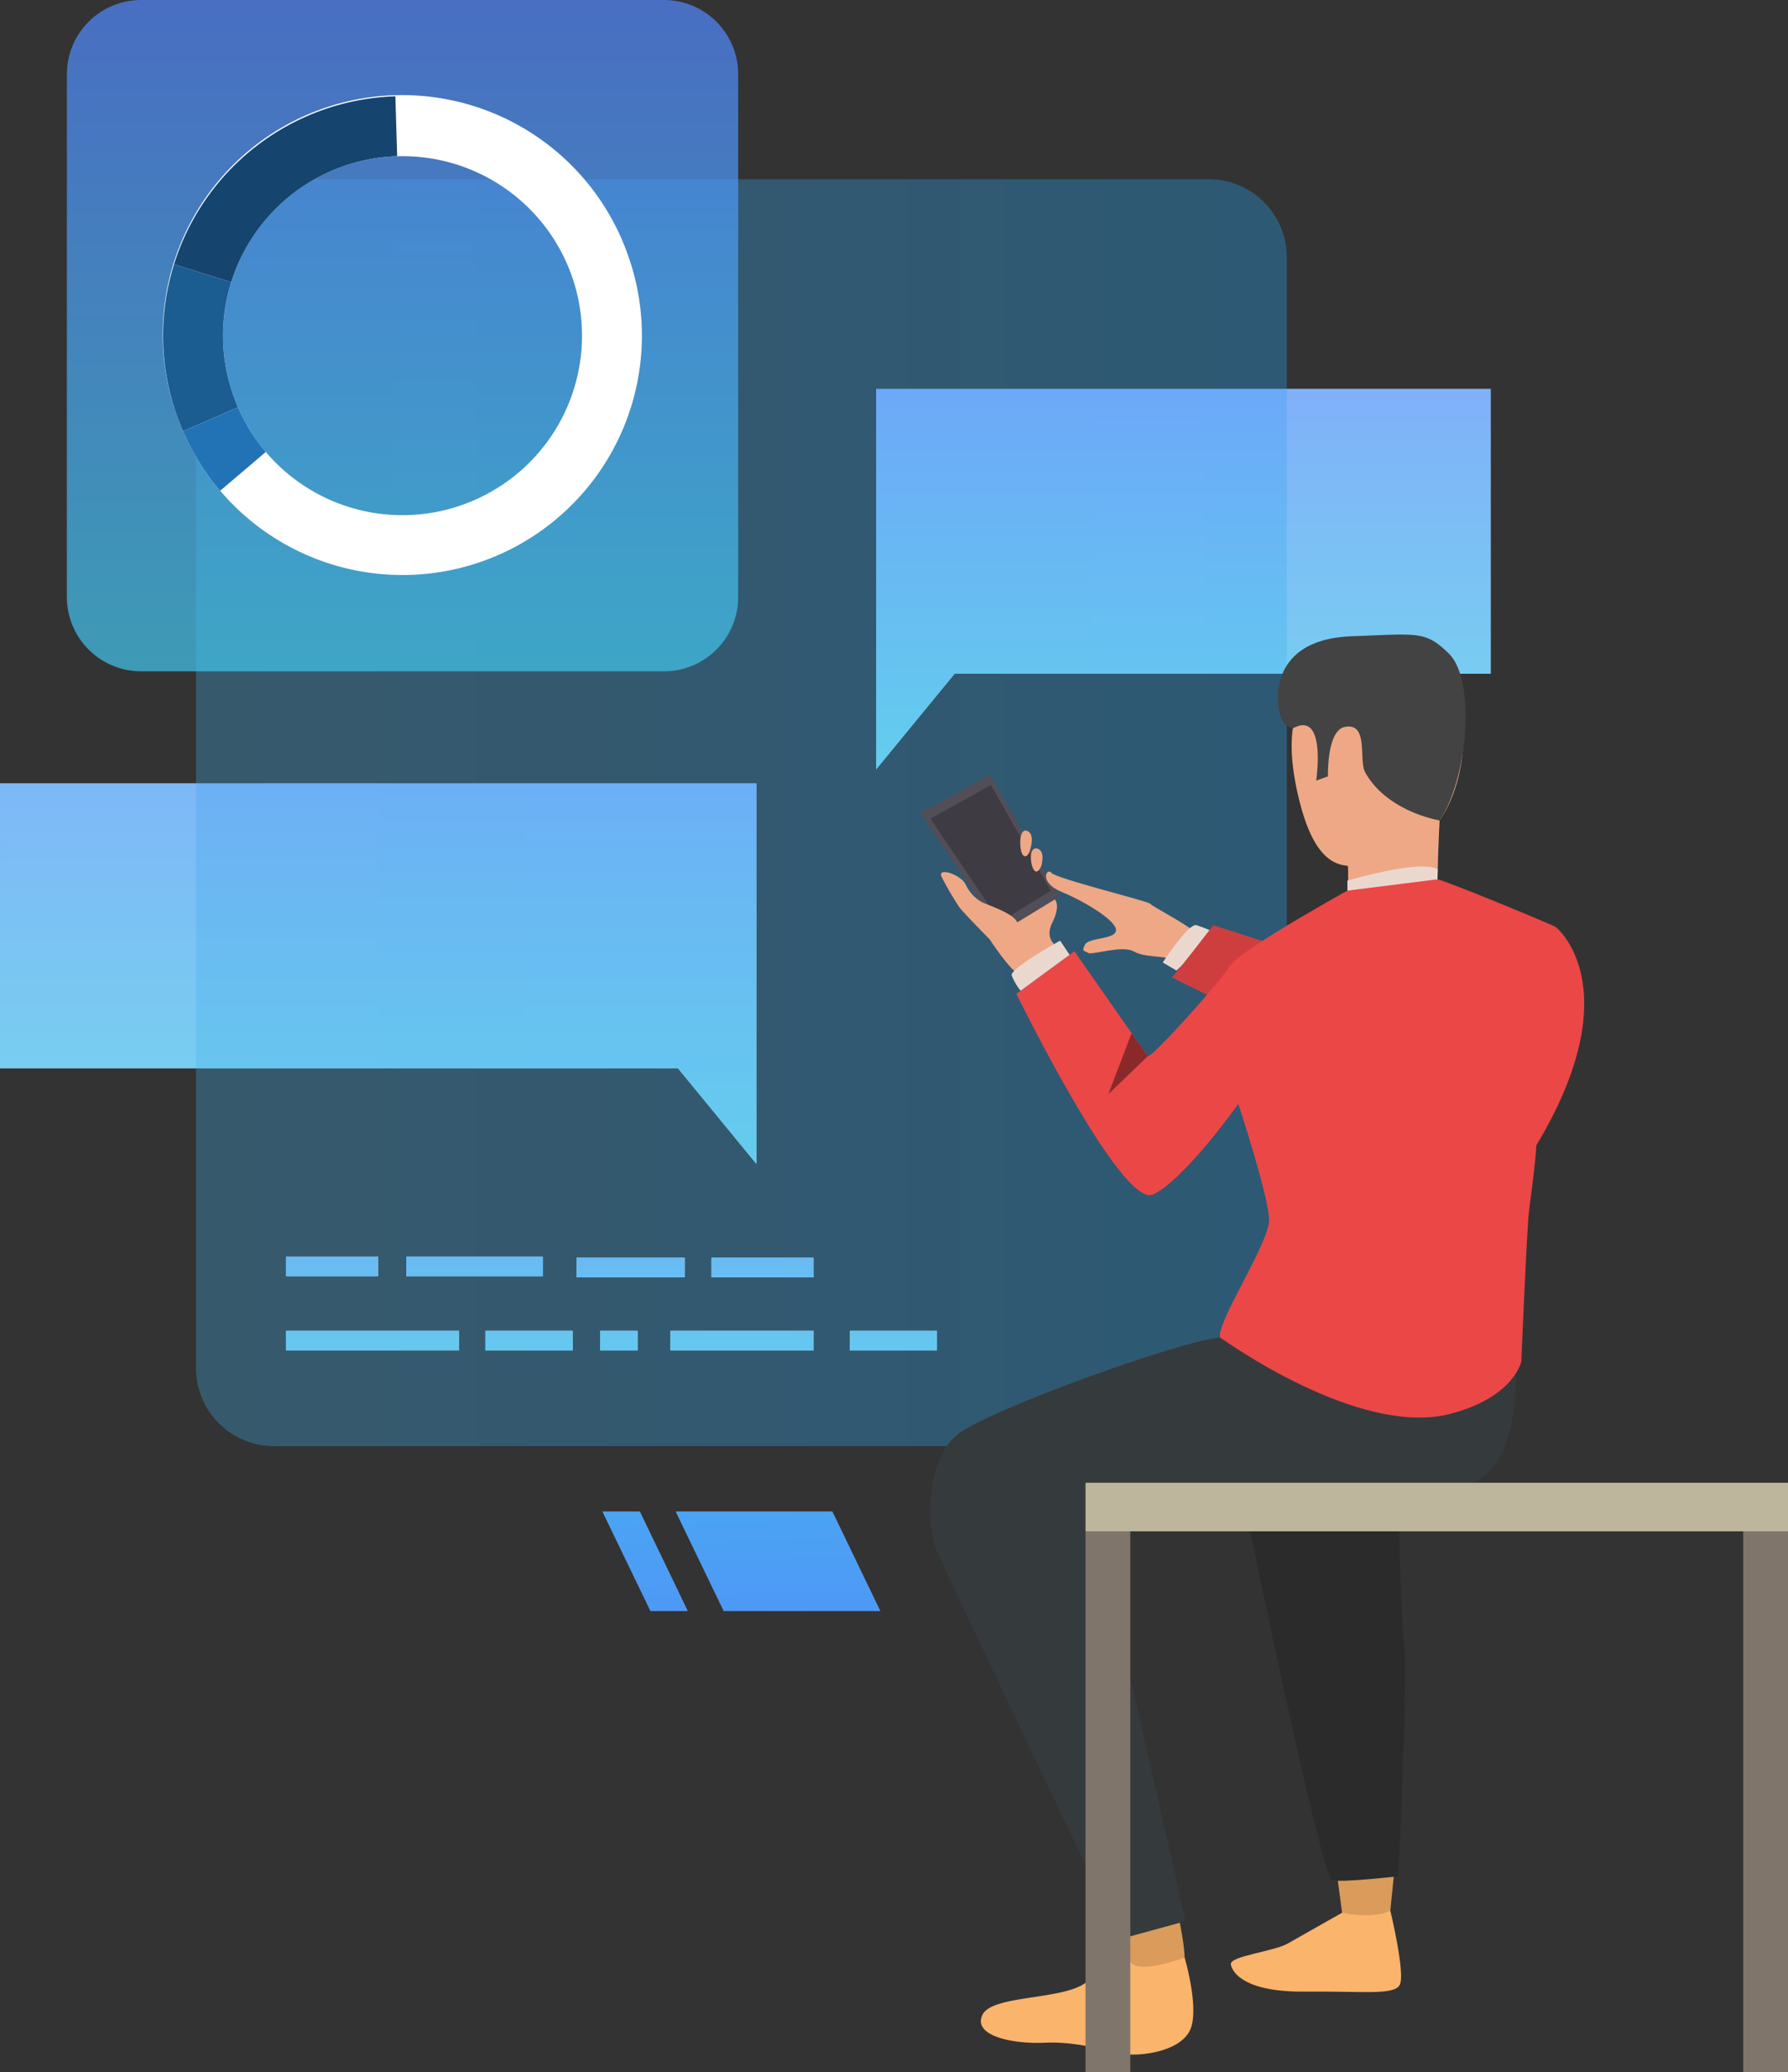 <svg id="Layer_1" data-name="Layer 1" xmlns="http://www.w3.org/2000/svg" xmlns:xlink="http://www.w3.org/1999/xlink" viewBox="0 0 341.126 395.293">
  <rect x="0" y="0" width="341.126" height="395.293" fill="#333333" stroke="none"/>
  <defs>
    <style>
      .cls-1 {
        fill: url(#linear-gradient);
      }

      .cls-2 {
        fill: url(#linear-gradient-2);
      }

      .cls-3 {
        fill: url(#linear-gradient-3);
      }

      .cls-4 {
        fill: url(#linear-gradient-4);
      }

      .cls-5 {
        fill: url(#linear-gradient-5);
      }

      .cls-6 {
        fill: url(#linear-gradient-6);
      }

      .cls-7 {
        fill: url(#linear-gradient-7);
      }

      .cls-8 {
        fill: url(#linear-gradient-8);
      }

      .cls-9 {
        fill: url(#linear-gradient-9);
      }

      .cls-10 {
        fill: url(#linear-gradient-10);
      }

      .cls-11 {
        fill: url(#linear-gradient-11);
      }

      .cls-12 {
        fill: url(#linear-gradient-12);
      }

      .cls-13 {
        fill: url(#linear-gradient-13);
      }

      .cls-14 {
        opacity: 0.32;
      }

      .cls-15 {
        fill: url(#linear-gradient-14);
      }

      .cls-16, .cls-26, .cls-27, .cls-28 {
        opacity: 0.72;
      }

      .cls-17 {
        fill: url(#linear-gradient-15);
      }

      .cls-18 {
        fill: url(#linear-gradient-16);
      }

      .cls-19 {
        fill: url(#linear-gradient-17);
      }

      .cls-20 {
        fill: url(#linear-gradient-18);
      }

      .cls-21 {
        fill: url(#linear-gradient-19);
      }

      .cls-22 {
        fill: url(#linear-gradient-20);
      }

      .cls-23 {
        fill: url(#linear-gradient-21);
      }

      .cls-24 {
        fill: url(#linear-gradient-22);
      }

      .cls-25 {
        fill: url(#linear-gradient-23);
      }

      .cls-26, .cls-27, .cls-28 {
        isolation: isolate;
      }

      .cls-26 {
        fill: url(#linear-gradient-24);
      }

      .cls-27 {
        fill: url(#linear-gradient-25);
      }

      .cls-28 {
        fill: url(#linear-gradient-26);
      }

      .cls-29 {
        fill: #fff;
      }

      .cls-30 {
        fill: #15456e;
      }

      .cls-31 {
        fill: #1b5c91;
      }

      .cls-32 {
        fill: #2273b5;
      }

      .cls-33 {
        fill: #da9b5b;
      }

      .cls-34 {
        fill: #fab46c;
      }

      .cls-35 {
        fill: #514e58;
      }

      .cls-36 {
        fill: #3e3b42;
      }

      .cls-37 {
        fill: #eea886;
      }

      .cls-38 {
        fill: #ead8cf;
      }

      .cls-39 {
        fill: #cf3e3e;
      }

      .cls-40 {
        fill: #353a3d;
      }

      .cls-41 {
        fill: #eb4747;
      }

      .cls-42 {
        fill: #2b2b2b;
      }

      .cls-43 {
        fill: #434343;
      }

      .cls-44 {
        fill: #bdb69c;
      }

      .cls-45 {
        fill: #80756b;
      }

      .cls-46 {
        fill: #8a2929;
      }

      .cls-47 {
        fill: url(#linear-gradient-27);
      }

      .cls-48 {
        fill: url(#linear-gradient-28);
      }
    </style>
    <linearGradient id="linear-gradient" x1="274.621" y1="174.562" x2="277.907" y2="15.743" gradientTransform="matrix(1, 0, 0, -1, -153.446, 380.169)" gradientUnits="userSpaceOnUse">
      <stop offset="0" stop-color="#fff"/>
      <stop offset="1"/>
    </linearGradient>
    <linearGradient id="linear-gradient-2" x1="299.965" y1="175.086" x2="303.251" y2="16.267" xlink:href="#linear-gradient"/>
    <linearGradient id="linear-gradient-3" x1="379.226" y1="192.632" x2="379.226" y2="344.532" gradientTransform="matrix(1, 0, 0, -1, -153.446, 380.169)" gradientUnits="userSpaceOnUse">
      <stop offset="0"/>
      <stop offset="0.202" stop-color="#fff"/>
      <stop offset="1" stop-color="#fff"/>
    </linearGradient>
    <linearGradient id="linear-gradient-4" x1="225.602" y1="103.678" x2="225.602" y2="298.432" xlink:href="#linear-gradient-3"/>
    <linearGradient id="linear-gradient-5" x1="273.761" y1="85.119" x2="273.761" y2="192.633" xlink:href="#linear-gradient-3"/>
    <linearGradient id="linear-gradient-6" x1="323.904" y1="85.116" x2="323.904" y2="192.638" xlink:href="#linear-gradient-3"/>
    <linearGradient id="linear-gradient-7" x1="298.916" y1="85.119" x2="298.916" y2="192.633" xlink:href="#linear-gradient-3"/>
    <linearGradient id="linear-gradient-8" x1="271.52" y1="85.116" x2="271.52" y2="192.638" xlink:href="#linear-gradient-3"/>
    <linearGradient id="linear-gradient-9" x1="243.993" y1="85.119" x2="243.993" y2="192.632" xlink:href="#linear-gradient-3"/>
    <linearGradient id="linear-gradient-10" x1="224.515" y1="85.116" x2="224.515" y2="192.638" xlink:href="#linear-gradient-3"/>
    <linearGradient id="linear-gradient-11" x1="254.391" y1="85.116" x2="254.391" y2="192.638" xlink:href="#linear-gradient-3"/>
    <linearGradient id="linear-gradient-12" x1="295.005" y1="85.116" x2="295.005" y2="192.638" xlink:href="#linear-gradient-3"/>
    <linearGradient id="linear-gradient-13" x1="216.804" y1="85.119" x2="216.804" y2="192.632" xlink:href="#linear-gradient-3"/>
    <linearGradient id="linear-gradient-14" x1="37.396" y1="242.957" x2="245.502" y2="242.957" gradientTransform="matrix(1, 0, 0, -1, 0, 398)" gradientUnits="userSpaceOnUse">
      <stop offset="0" stop-color="#40a9e6"/>
      <stop offset="1" stop-color="#1fa9ff"/>
    </linearGradient>
    <linearGradient id="linear-gradient-15" x1="63.357" y1="102.95" x2="63.357" y2="210.463" gradientTransform="matrix(1, 0, 0, -1, 0, 398)" gradientUnits="userSpaceOnUse">
      <stop offset="0" stop-color="#40cde6"/>
      <stop offset="0.202" stop-color="#40cde6"/>
      <stop offset="1" stop-color="#57f"/>
    </linearGradient>
    <linearGradient id="linear-gradient-16" x1="141.558" y1="102.947" x2="141.558" y2="210.469" xlink:href="#linear-gradient-15"/>
    <linearGradient id="linear-gradient-17" x1="100.944" y1="102.947" x2="100.944" y2="210.469" xlink:href="#linear-gradient-15"/>
    <linearGradient id="linear-gradient-18" x1="71.068" y1="102.947" x2="71.068" y2="210.469" xlink:href="#linear-gradient-15"/>
    <linearGradient id="linear-gradient-19" x1="90.546" y1="102.95" x2="90.546" y2="210.463" xlink:href="#linear-gradient-15"/>
    <linearGradient id="linear-gradient-20" x1="118.073" y1="102.947" x2="118.073" y2="210.469" xlink:href="#linear-gradient-15"/>
    <linearGradient id="linear-gradient-21" x1="145.47" y1="102.95" x2="145.47" y2="210.464" xlink:href="#linear-gradient-15"/>
    <linearGradient id="linear-gradient-22" x1="170.457" y1="102.947" x2="170.457" y2="210.469" xlink:href="#linear-gradient-15"/>
    <linearGradient id="linear-gradient-23" x1="120.314" y1="102.95" x2="120.314" y2="210.464" xlink:href="#linear-gradient-15"/>
    <linearGradient id="linear-gradient-24" x1="72.155" y1="121.509" x2="72.155" y2="316.263" xlink:href="#linear-gradient-15"/>
    <linearGradient id="linear-gradient-25" x1="225.779" y1="210.463" x2="225.779" y2="362.363" xlink:href="#linear-gradient-15"/>
    <linearGradient id="linear-gradient-26" x1="76.798" y1="249.888" x2="76.798" y2="429.218" gradientTransform="matrix(1, 0, 0, -1, 0, 398)" gradientUnits="userSpaceOnUse">
      <stop offset="0" stop-color="#40cde6"/>
      <stop offset="1" stop-color="#57f"/>
    </linearGradient>
    <linearGradient id="linear-gradient-27" x1="146.518" y1="192.917" x2="149.804" y2="34.098" gradientTransform="matrix(1, 0, 0, -1, 0, 398)" gradientUnits="userSpaceOnUse">
      <stop offset="0" stop-color="#40d5e6"/>
      <stop offset="1" stop-color="#57f"/>
    </linearGradient>
    <linearGradient id="linear-gradient-28" x1="121.175" y1="192.393" x2="124.461" y2="33.574" xlink:href="#linear-gradient-27"/>
  </defs>
  <title>workorder-managment</title>
  <g id="mask-26">
    <polygon class="cls-1" points="124.095 307.348 131.214 307.348 122.07 288.384 114.952 288.384 124.095 307.348"/>
  </g>
  <g id="mask-25">
    <polygon class="cls-2" points="138.073 307.348 167.945 307.348 158.802 288.384 128.931 288.384 138.073 307.348"/>
  </g>
  <g id="mask-24">
    <polygon class="cls-3" points="284.398 74.203 167.159 74.203 167.159 114.998 167.159 128.534 167.159 146.784 182.129 128.534 284.398 128.534 284.398 74.203"/>
  </g>
  <g id="mask-23">
    <polygon class="cls-4" points="0.001 149.477 144.31 149.477 144.31 190.271 144.31 203.807 144.31 222.057 129.341 203.807 0.001 203.807 0.001 149.477"/>
  </g>
  <g id="mask-22">
    <rect class="cls-5" x="109.992" y="239.936" width="20.645" height="3.76"/>
  </g>
  <g id="mask-21">
    <rect class="cls-6" x="162.154" y="253.884" width="16.607" height="3.76"/>
  </g>
  <g id="mask-20">
    <rect class="cls-7" x="135.732" y="239.936" width="19.476" height="3.76"/>
  </g>
  <g id="mask-19">
    <rect class="cls-8" x="114.493" y="253.884" width="7.161" height="3.76"/>
  </g>
  <g id="mask-18">
    <rect class="cls-9" x="77.511" y="239.727" width="26.07" height="3.76"/>
  </g>
  <g id="mask-17">
    <rect class="cls-10" x="54.56" y="253.884" width="33.017" height="3.76"/>
  </g>
  <g id="mask-16">
    <rect class="cls-11" x="92.612" y="253.884" width="16.665" height="3.76"/>
  </g>
  <g id="mask-15">
    <rect class="cls-12" x="127.909" y="253.884" width="27.298" height="3.76"/>
  </g>
  <g id="mask-14">
    <rect class="cls-13" x="54.56" y="239.727" width="17.595" height="3.76"/>
  </g>
  <g>
    <g class="cls-14">
      <path class="cls-15" d="M52.266,34.193H230.632a14.87,14.87,0,0,1,14.87,14.87V261.024a14.87,14.87,0,0,1-14.87,14.87H52.266a14.87,14.87,0,0,1-14.87-14.87V49.062a14.87,14.87,0,0,1,14.87-14.87Z"/>
    </g>
    <g class="cls-16">
      <rect class="cls-17" x="54.56" y="239.727" width="17.595" height="3.76"/>
      <rect class="cls-18" x="127.909" y="253.884" width="27.298" height="3.76"/>
      <rect class="cls-19" x="92.612" y="253.884" width="16.665" height="3.76"/>
      <rect class="cls-20" x="54.56" y="253.884" width="33.017" height="3.76"/>
      <rect class="cls-21" x="77.511" y="239.727" width="26.07" height="3.76"/>
      <rect class="cls-22" x="114.493" y="253.884" width="7.161" height="3.76"/>
      <rect class="cls-23" x="135.732" y="239.936" width="19.476" height="3.76"/>
      <rect class="cls-24" x="162.154" y="253.884" width="16.607" height="3.76"/>
      <rect class="cls-25" x="109.992" y="239.936" width="20.645" height="3.76"/>
    </g>
    <polygon class="cls-26" points="0 149.477 144.31 149.477 144.31 190.271 144.31 203.808 144.31 222.058 129.341 203.808 0 203.808 0 149.477"/>
    <polygon class="cls-27" points="284.398 74.203 167.159 74.203 167.159 114.998 167.159 128.534 167.159 146.784 182.128 128.534 284.398 128.534 284.398 74.203"/>
    <path class="cls-28" d="M26.925,0h99.746a14.164,14.164,0,0,1,14.164,14.164v99.745a14.164,14.164,0,0,1-14.164,14.164H26.925A14.164,14.164,0,0,1,12.762,113.91V14.164A14.164,14.164,0,0,1,26.925,0Z"/>
    <g>
      <path class="cls-29" d="M119.8,48.657A45.669,45.669,0,1,0,33.782,79.371l.016.044c.345.967.721,1.918,1.124,2.847A45.67,45.67,0,0,0,119.8,48.657ZM88.329,96.276A34.201,34.201,0,0,1,45.403,77.7q-.454-1.046-.844-2.135a34.24,34.24,0,1,1,43.77,20.711Z"/>
      <path class="cls-30" d="M44.114,53.831,33.202,50.423A45.734,45.734,0,0,1,75.433,18.375l.341,11.427a34.292,34.292,0,0,0-31.661,24.03Z"/>
      <path class="cls-31" d="M45.403,77.7,34.922,82.262c-.403-.929-.779-1.88-1.124-2.847a45.467,45.467,0,0,1-.595-28.992l10.911,3.407a34.086,34.086,0,0,0,.446,21.734Q44.948,76.654,45.403,77.7Z"/>
      <path class="cls-32" d="M42.001,93.63a45.417,45.417,0,0,1-7.079-11.369L45.403,77.7a34.055,34.055,0,0,0,5.306,8.525Z"/>
    </g>
    <g>
      <path class="cls-33" d="M255.237,358.818s.812,5.955.914,6.849,9.036-.527,9.036-.527l.723-7.089S256.353,357.978,255.237,358.818Z"/>
      <path class="cls-34" d="M256.056,364.91s-7.628,4.31-10.366,5.874-11.164,2.376-10.86,4.001,2.741,5.279,14.112,5.178,16.853.711,18.071-1.219-1.762-14.238-1.762-14.238S262.661,366.202,256.056,364.91Z"/>
      <path class="cls-33" d="M214.549,368.376l1.312,7.525s9.661-.582,10.067-1.901-1.058-8.333-1.058-8.333Z"/>
      <path class="cls-34" d="M226.008,373.466s3.035,10.253.903,14.111-9.036,4.569-11.573,4.366-9.442-2.538-15.838-2.234-13.909-1.32-12.082-5.279,15.762-2.741,20.013-6.396a17.054,17.054,0,0,1,8.079-4.142S215.552,377.121,226.008,373.466Z"/>
      <g>
        <polygon class="cls-35" points="190.891 177.908 175.575 155.154 188.91 147.744 202.097 171.048 190.891 177.908"/>
        <polygon class="cls-36" points="190.784 175.873 177.528 156.181 189.07 149.767 200.481 169.935 190.784 175.873"/>
        <path class="cls-37" d="M201.875,180.71s-2.772-1.369-1.113-4.685.491-4.43.491-4.43l-12.458,7.59s3.879,5.907,5.341,6.439S202.955,182.968,201.875,180.71Z"/>
        <path class="cls-37" d="M188.794,179.185s-5.314-5.387-5.765-6.114a55.711,55.711,0,0,1-3.413-5.846c-.783-1.831,3.667-.416,4.613,1.516a7.463,7.463,0,0,0,2.852,3.229c.83.568,6.265,2.14,6.99,4.001S188.794,179.185,188.794,179.185Z"/>
        <path class="cls-37" d="M198.677,165.158s-.694,1.861-1.437.785-.953-4.504.661-4.053S198.677,165.158,198.677,165.158Z"/>
        <path class="cls-37" d="M196.64,161.754s-.519,2.318-1.455,1.405c-.705-.687-.935-5.123.679-4.672S196.64,161.754,196.64,161.754Z"/>
      </g>
      <path class="cls-37" d="M234.959,183.061s-4.979-3.572-7.125-5.357-7.958-4.748-8.376-5.279-17.941-4.78-18.85-5.899-2.506,1.796,1.907,3.619,10.366,5.421,10.396,7.278-5.112,1.38-5.888,2.767-.06,1.172.609,1.619,6.492-1.545,8.674-.297,5.951.729,7.628,1.658,9.842,5.398,9.842,5.398Z"/>
      <path class="cls-38" d="M224.453,185.156l-2.618-1.536s4.957-7.583,6.447-7.112a38.515,38.515,0,0,1,3.807,1.513Z"/>
      <path class="cls-39" d="M223.561,186.458c.406-.203,7.919-9.949,7.919-9.949l11.675,3.756-8.731,11.574Z"/>
      <path class="cls-40" d="M289.164,260.334s1.23,19.044-8.211,22.546H207.098s18.989,82.302,18.989,83.673l-12.271,3.358s-33.602-70.445-35.193-74.24c-1.98-4.721-1.827-17.208,3.959-21.928s42.942-18.073,50.252-18.555S289.164,260.334,289.164,260.334Z"/>
      <path class="cls-37" d="M274.657,156.528s-.272,4.916-.404,11.23-17.189,2.151-17.189,2.151.769-6.825-1.189-8.996S274.657,156.528,274.657,156.528Z"/>
      <path class="cls-37" d="M249.654,130.721c-.406,2.639-5.584,5.888-1.929,21.32s9.645,13.503,14.315,12.488,12.995-3.756,16.142-16.041-2.031-19.154-5.685-23.52S249.654,130.721,249.654,130.721Z"/>
      <path class="cls-41" d="M296.873,176.889s-5.959,31.632-3.758,41.615c-.187,4.063-1.361,11.542-1.532,13.944-.457,6.395-1.34,27.285-1.34,27.285-18.73,11.117-56.896-3.48-57.409-4.544-1.116-2.315,9.288-17.992,9.288-22.408s-5.87-22.161-5.87-22.161-10.254,14.416-16.244,17.259-26.092-38.275-26.092-38.275l11.066-8.122s13.503,19.391,14.01,20,13.909-14.213,15.635-17.157,22.437-14.416,22.437-14.416,15.514-2.456,17.188-2.151S295.502,176.128,296.873,176.889Z"/>
      <path class="cls-42" d="M238.467,291.865s13.705,66.393,15.685,66.851,12.639-.762,12.639-.762,1.827-36.395,1.066-44.618-.914-23.908-.914-23.908Z"/>
      <path class="cls-38" d="M204.066,182.156l-1.811-2.696s-9.646,5.35-9.24,6.636a11.867,11.867,0,0,0,1.7,2.924Z"/>
      <path class="cls-43" d="M246.655,138.965a3.402,3.402,0,0,1-2.214-1.984c-.876-1.76-3.215-14.992,13.537-15.601,12.603-.458,13.986-1.081,18.477,3.35,5.076,5.009,3.7,23.598-1.798,31.797,0,0-10.051-1.645-14.213-9.208-1.254-2.28.757-9.568-3.887-8.629-3.455.698-3.199,9.425-3.199,9.425l-2.249.812S253.148,135.377,246.655,138.965Z"/>
      <path class="cls-41" d="M296.873,176.889s14.913,12.018-4.952,43.558C282.985,234.634,296.873,176.889,296.873,176.889Z"/>
      <rect class="cls-44" x="207.098" y="282.881" width="134.029" height="9.264"/>
      <rect class="cls-45" x="207.098" y="292.144" width="8.544" height="103.149"/>
      <rect class="cls-45" x="332.582" y="292.144" width="8.544" height="103.149"/>
      <path class="cls-38" d="M257.064,169.909v-1.895s13.824-4.134,17.234-2.169l-.046,1.912Z"/>
      <path class="cls-41" d="M232.833,255.189s26.186,19.068,43.754,14.569c12.313-3.154,13.655-10.024,13.655-10.024Z"/>
      <polygon class="cls-46" points="218.993 201.483 211.459 208.75 215.889 197.125 218.993 201.483"/>
    </g>
    <g>
      <polygon class="cls-47" points="138.074 307.348 167.946 307.348 158.802 288.384 128.93 288.384 138.074 307.348"/>
      <polygon class="cls-48" points="124.096 307.348 131.214 307.348 122.071 288.384 114.953 288.384 124.096 307.348"/>
    </g>
  </g>
</svg>
